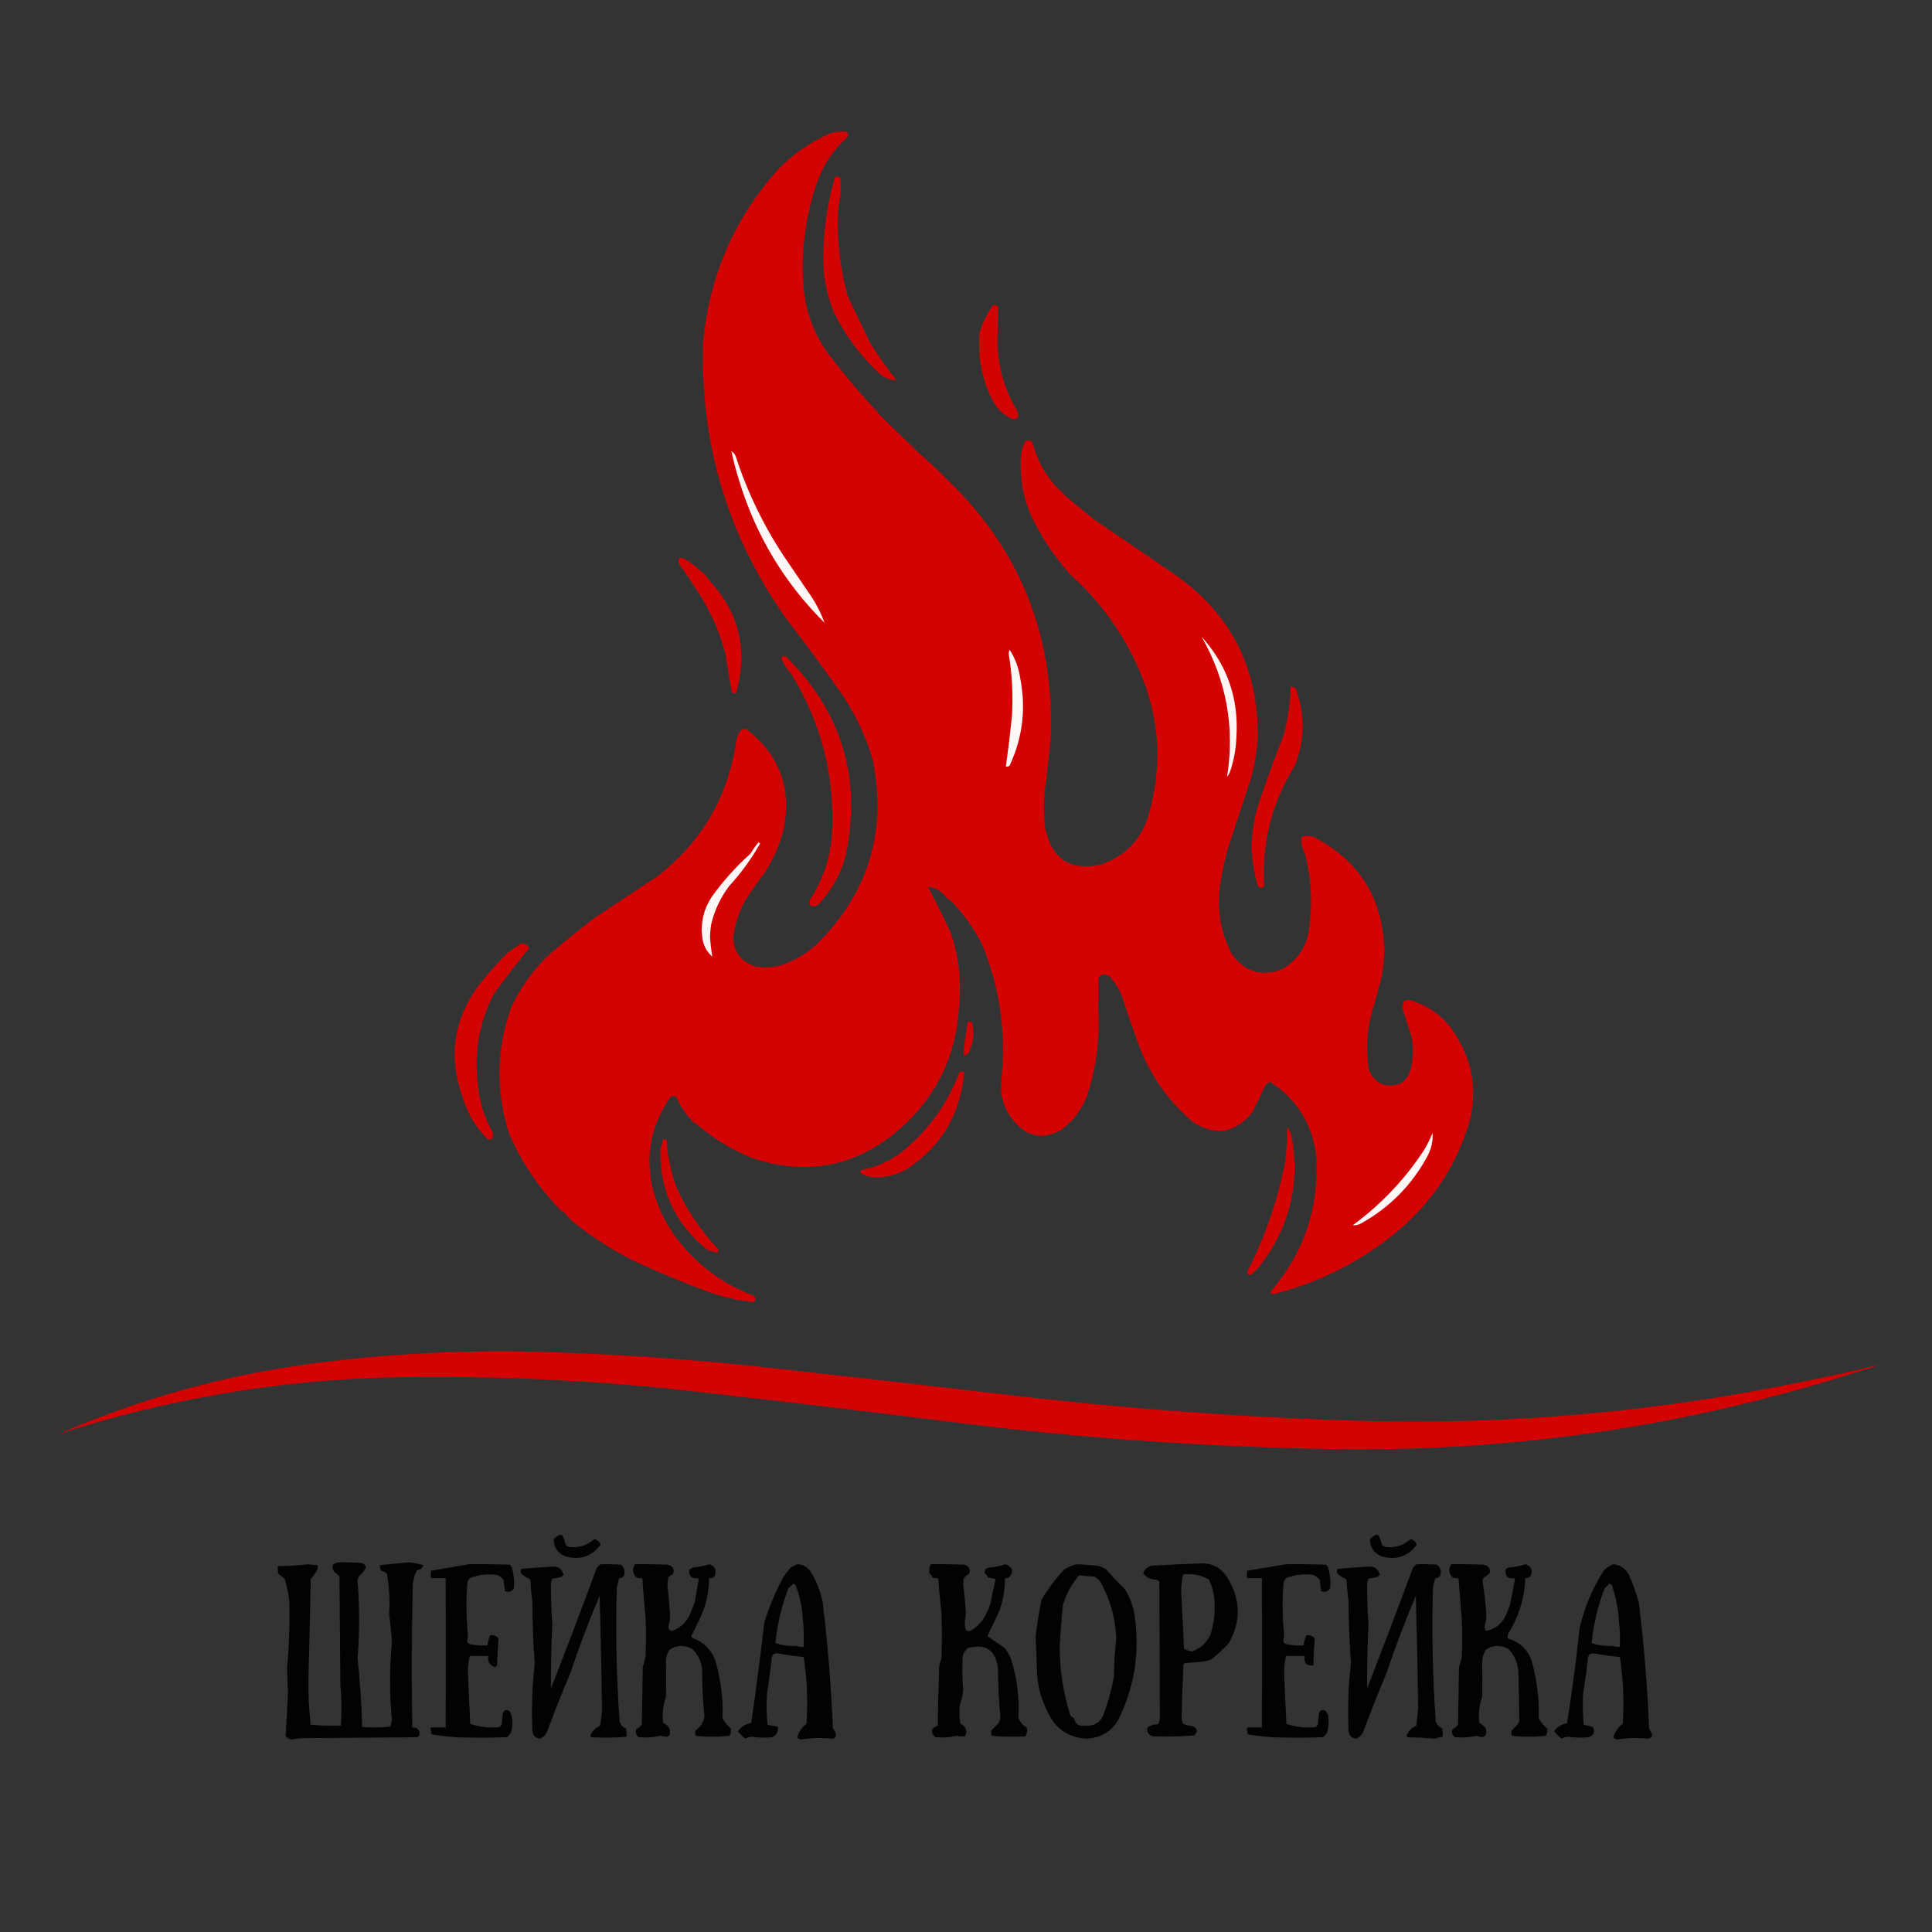 <?xml version="1.0" encoding="UTF-8"?> <svg xmlns="http://www.w3.org/2000/svg" width="2083" height="2083" viewBox="0 0 2083 2083" fill="none"><rect x="0" y="0" width="2083" height="2083" fill="#333333" stroke="none"/><g clip-path="url(#clip0_66_2)"><path fill-rule="evenodd" clip-rule="evenodd" d="M942.5 440.5C943.419 443.089 945.086 445.089 947.5 446.5C958.833 457.5 970.167 468.5 981.5 479.5C982.5 482.5 984.5 484.5 987.5 485.5C996.023 492.934 1004.36 500.6 1012.5 508.5C1013.17 511.167 1014.83 512.833 1017.5 513.5C1097.83 588.86 1136.33 681.86 1133 792.5C1131.16 813.887 1128.83 835.22 1126 856.5C1125.13 868.876 1125.46 881.209 1127 893.5C1134.21 926.691 1154.38 939.524 1187.5 932C1214.36 922.477 1231.52 903.977 1239 876.5C1254.11 821.868 1249.77 768.868 1226 717.5C1208.95 679.776 1184.95 647.109 1154 619.5C1136.49 599.983 1122.16 578.316 1111 554.5C1102.25 533.274 1098.92 511.274 1101 488.5C1101.93 484.363 1103.27 480.363 1105 476.5C1107.6 474.109 1110.27 474.109 1113 476.5C1117.69 495.215 1126.52 511.548 1139.5 525.5C1141.5 529.5 1144.5 532.5 1148.5 534.5C1158.67 543.166 1169 551.666 1179.5 560C1206.83 578.667 1234.17 597.333 1261.5 616C1325.76 658.665 1357.26 718.832 1356 796.5C1354.96 810.716 1352.63 824.716 1349 838.5C1340.67 863.81 1332.34 889.144 1324 914.5C1320.1 928.31 1317.1 942.31 1315 956.5C1312 981.849 1316.34 1005.85 1328 1028.5C1341.89 1047.85 1360.06 1053.35 1382.5 1045C1400.59 1034.01 1410.42 1017.85 1412 996.5C1415.13 970.831 1413.46 945.498 1407 920.5C1404.13 915.122 1402.79 909.455 1403 903.5C1403.5 903 1404 902.5 1404.5 902C1408.17 901.333 1411.83 901.333 1415.5 902C1465.4 927.411 1491.07 968.411 1492.5 1025C1492.25 1033.89 1491.42 1042.72 1490 1051.5C1486.31 1066.25 1482.31 1080.92 1478 1095.5C1473.19 1115.07 1472.53 1134.74 1476 1154.5C1483.64 1169.25 1495.14 1173.75 1510.5 1168C1515.85 1164.13 1519.35 1158.97 1521 1152.5C1523.82 1141.24 1524.15 1129.9 1522 1118.5C1518.67 1107.83 1515.33 1097.17 1512 1086.5C1511.73 1079.13 1515.23 1076.63 1522.5 1079C1543.72 1085.88 1559.89 1099.05 1571 1118.5C1588.32 1147.29 1592.65 1177.95 1584 1210.5C1570.02 1256.45 1544.86 1294.95 1508.5 1326C1468.67 1359.42 1423.34 1382.58 1372.5 1395.5C1370.61 1395.13 1369.78 1394.13 1370 1392.5C1406.29 1350.29 1422.62 1301.29 1419 1245.5C1414.59 1211.3 1398.09 1184.97 1369.5 1166.5C1367.27 1167.22 1365.44 1168.55 1364 1170.5C1359.59 1180.32 1354.92 1189.99 1350 1199.5C1331.87 1221.66 1310.7 1225.16 1286.5 1210C1260.04 1187.53 1240.54 1160.03 1228 1127.5C1221.39 1109.27 1215.05 1090.94 1209 1072.5C1206.02 1065.19 1201.85 1058.69 1196.5 1053C1191.83 1049.38 1187.66 1049.88 1184 1054.5C1183.8 1068.83 1183.97 1083.16 1184.5 1097.5C1185.21 1126.24 1181.04 1154.24 1172 1181.5C1166.23 1196.26 1157.06 1208.43 1144.5 1218C1124.75 1229.19 1107.59 1226.02 1093 1208.5C1082.41 1195.98 1077.91 1181.48 1079.5 1165C1085.08 1114.37 1078.24 1065.54 1059 1018.5C1049.99 1000.67 1038.49 984.668 1024.5 970.5C1023.09 968.086 1021.09 966.419 1018.5 965.5C1013.71 959.938 1007.71 956.771 1000.5 956C1009.05 972.268 1017.22 988.768 1025 1005.5C1033.73 1031.15 1036.73 1057.48 1034 1084.5C1031.27 1137.12 1010.43 1180.96 971.5 1216C923.846 1257.93 869.846 1268.6 809.5 1248C787.791 1238.83 768.124 1226.66 750.5 1211.5C749.089 1209.09 747.089 1207.42 744.5 1206.5C738.098 1199.38 732.931 1191.38 729 1182.5C725.518 1180.92 722.852 1181.92 721 1185.5C702.06 1213.87 696.06 1244.87 703 1278.5C707.909 1298.98 716.576 1317.65 729 1334.5C750.819 1363.31 778.652 1384.15 812.5 1397C815.167 1399.33 815.167 1401.67 812.5 1404C795.083 1402.06 778.083 1398.06 761.5 1392C735.428 1382.31 709.762 1371.64 684.5 1360C660.556 1348.03 638.223 1333.7 617.5 1317C614.296 1313.96 611.296 1310.8 608.5 1307.5C606.431 1304.43 603.764 1302.09 600.5 1300.5C578.812 1277.62 561.645 1251.62 549 1222.5C534.345 1176.9 535.012 1131.57 551 1086.5C561.298 1064.2 575.464 1044.7 593.5 1028C608.877 1014.95 624.544 1002.29 640.5 990C663.167 975 685.833 960 708.5 945C756.943 907.64 785.443 858.474 794 797.5C794.829 793.839 796.329 790.505 798.5 787.5C800.191 785.744 802.191 785.244 804.5 786C840.057 813.317 853.557 849.15 845 893.5C840.727 910.712 833.727 926.712 824 941.5C816.611 951.223 809.611 961.223 803 971.5C796.513 983.789 792.347 996.789 790.5 1010.5C791.125 1026.57 799.125 1037.07 814.5 1042C827.331 1044.38 839.664 1042.71 851.5 1037C861.853 1032.5 871.186 1026.5 879.5 1019C935.991 963.845 956.491 897.345 941 819.5C933.84 794.848 923.173 771.848 909 750.5C889.399 722.3 869.066 694.633 848 667.5C784.875 578.371 754.875 479.037 758 369.5C764.567 298.06 791.567 235.726 839 182.5C855.061 166.098 873.561 153.265 894.5 144C900.373 142.024 906.373 141.357 912.5 142C914.325 143.466 914.825 145.299 914 147.5C898.792 160.891 887.792 177.224 881 196.5C868.619 232.168 863.619 268.835 866 306.5C867.882 334.151 876.882 359.151 893 381.5C908.583 401.918 925.083 421.584 942.5 440.5Z" fill="#D40303"></path><path fill-rule="evenodd" clip-rule="evenodd" d="M900.5 190.501C902.467 190.262 904.301 190.595 906 191.501C906.847 201.928 906.18 212.261 904 222.501C901.858 255.418 905.192 287.751 914 319.501C922 336.168 930 352.834 938 369.501C946.722 383.555 956.222 397.055 966.5 410.001C959.703 409.844 953.703 407.511 948.5 403.001C927.762 383.938 911.262 361.771 899 336.501C889.84 314.046 886.173 290.712 888 266.501C888.773 240.49 892.94 215.157 900.5 190.501Z" fill="#D40303"></path><path fill-rule="evenodd" clip-rule="evenodd" d="M1074.5 329.5C1075.12 329.611 1075.62 329.944 1076 330.5C1076.05 340.656 1075.88 350.823 1075.5 361C1074.5 390.672 1081.67 418.172 1097 443.5C1099.17 450.667 1096.67 453.167 1089.5 451C1080.28 446.112 1073.45 438.945 1069 429.5C1058.42 407.348 1054.09 384.015 1056 359.5C1058.59 349.669 1062.75 340.669 1068.5 332.5C1070.05 330.615 1072.05 329.615 1074.5 329.5Z" fill="#D40303"></path><path fill-rule="evenodd" clip-rule="evenodd" d="M1074.5 329.5C1072.05 329.615 1070.05 330.615 1068.5 332.5C1069.34 328.809 1071.34 327.809 1074.5 329.5Z" fill="#D40303"></path><path fill-rule="evenodd" clip-rule="evenodd" d="M942.5 440.5C944.914 441.911 946.581 443.911 947.5 446.5C945.086 445.089 943.419 443.089 942.5 440.5Z" fill="#D40303"></path><path fill-rule="evenodd" clip-rule="evenodd" d="M981.5 479.5C983.833 481.167 985.833 483.167 987.5 485.5C984.5 484.5 982.5 482.5 981.5 479.5Z" fill="#D40303"></path><path fill-rule="evenodd" clip-rule="evenodd" d="M788.5 486.5C790.453 487.626 791.953 489.292 793 491.5C805.54 529.911 822.874 565.911 845 599.5C855 614.167 865 628.833 875 643.5C880.779 652.39 885.445 661.724 889 671.5C845.626 628.389 814.96 577.389 797 518.5C793.721 507.933 790.888 497.266 788.5 486.5Z" fill="#FFF8F6"></path><path fill-rule="evenodd" clip-rule="evenodd" d="M1012.5 508.5C1014.5 509.833 1016.17 511.5 1017.5 513.5C1014.83 512.833 1013.17 511.167 1012.5 508.5Z" fill="#D40303"></path><path fill-rule="evenodd" clip-rule="evenodd" d="M1139.5 525.5C1142.83 528.167 1145.83 531.167 1148.5 534.5C1144.5 532.5 1141.5 529.5 1139.5 525.5Z" fill="#D40303"></path><path fill-rule="evenodd" clip-rule="evenodd" d="M756.5 616.5C758.094 619.764 760.427 622.431 763.5 624.5C796.846 659.556 806.846 700.556 793.5 747.5C791.856 747.714 790.356 747.38 789 746.5C786.574 732.519 784.241 718.519 782 704.5C775.943 681.721 766.61 660.388 754 640.5C746.915 629.328 739.581 618.328 732 607.5C730.5 602.333 732.333 600.5 737.5 602C744.279 606.282 750.612 611.116 756.5 616.5Z" fill="#D40303"></path><path fill-rule="evenodd" clip-rule="evenodd" d="M756.5 616.5C759.573 618.569 761.906 621.236 763.5 624.5C760.427 622.431 758.094 619.764 756.5 616.5Z" fill="#D40303"></path><path fill-rule="evenodd" clip-rule="evenodd" d="M1295.5 686.5C1323.36 717.248 1335.86 753.581 1333 795.5C1332.46 808.18 1330.13 820.513 1326 832.5C1325.25 834.332 1324.25 835.999 1323 837.5C1331.41 783.87 1322.25 733.536 1295.5 686.5Z" fill="#FFF5F2"></path><path fill-rule="evenodd" clip-rule="evenodd" d="M1088.5 700.5C1094.57 709.861 1098.4 720.195 1100 731.5C1106.35 764.16 1102.52 795.494 1088.5 825.5C1087.31 826.429 1085.98 826.762 1084.5 826.5C1086.99 808.55 1089.16 790.55 1091 772.5C1092.42 749.688 1091.25 727.021 1087.5 704.5C1087.62 703.075 1087.96 701.742 1088.5 700.5Z" fill="#FFFAF8"></path><path fill-rule="evenodd" clip-rule="evenodd" d="M843.5 707.5C844.873 707.343 846.207 707.51 847.5 708C907.479 767.39 928.979 838.557 912 921.5C906.708 941.924 896.875 959.757 882.5 975C879.395 977.964 876.228 978.13 873 975.5C872.333 973.833 872.333 972.167 873 970.5C887.168 948.998 895.168 925.331 897 899.5C900.322 837.12 885.656 779.453 853 726.5C848.74 721.641 845.24 716.308 842.5 710.5C842.685 709.416 843.018 708.416 843.5 707.5Z" fill="#D40303"></path><path fill-rule="evenodd" clip-rule="evenodd" d="M1391.5 740.501C1393.72 740.179 1395.56 740.846 1397 742.501C1407.3 770.296 1406.97 797.962 1396 825.501C1371.22 865.287 1360.22 908.62 1363 955.501C1360.37 958.193 1358.03 957.86 1356 954.501C1347.3 925.094 1347.63 895.761 1357 866.501C1365.44 841.618 1374.44 816.951 1384 792.501C1388.58 775.416 1391.08 758.083 1391.5 740.501Z" fill="#D40303"></path><path fill-rule="evenodd" clip-rule="evenodd" d="M817.5 908.5C818.376 908.369 819.043 908.702 819.5 909.5C810.045 926.074 798.879 941.407 786 955.5C776.99 967.522 770.656 980.856 767 995.5C766.147 1000.3 765.647 1005.13 765.5 1010C765.97 1017.28 766.804 1024.45 768 1031.5C761.488 1025.65 757.821 1018.32 757 1009.5C755.382 994.347 758.716 980.347 767 967.5C779.146 950.344 793.146 934.678 809 920.5C811.622 916.22 814.455 912.22 817.5 908.5Z" fill="#FFF7F5"></path><path fill-rule="evenodd" clip-rule="evenodd" d="M1018.5 965.5C1021.09 966.419 1023.09 968.086 1024.5 970.5C1021.91 969.581 1019.91 967.914 1018.5 965.5Z" fill="#D40303"></path><path fill-rule="evenodd" clip-rule="evenodd" d="M561.5 1017.5C565.866 1016.85 568.866 1018.51 570.5 1022.5C556.94 1038.63 544.107 1055.29 532 1072.5C516.747 1102.34 511.081 1134.01 515 1167.5C516.465 1186.36 521.798 1204.03 531 1220.5C531.667 1222.83 531.667 1225.17 531 1227.5C529.274 1228.58 527.441 1228.74 525.5 1228C512.977 1215.47 504.143 1200.63 499 1183.5C483.084 1140.01 488.751 1099.68 516 1062.5C525.423 1050.41 535.59 1038.91 546.5 1028C551.403 1024.25 556.403 1020.75 561.5 1017.5Z" fill="#D40303"></path><path fill-rule="evenodd" clip-rule="evenodd" d="M1043.5 1101.5C1045.14 1101.29 1046.64 1101.62 1048 1102.5C1050.89 1114.47 1049.39 1125.8 1043.5 1136.5C1041.95 1137.45 1040.29 1137.79 1038.5 1137.5C1039.74 1125.4 1041.41 1113.4 1043.5 1101.5Z" fill="#D40303"></path><path fill-rule="evenodd" clip-rule="evenodd" d="M1034.5 1155.5C1036.17 1155.5 1037.83 1155.5 1039.5 1155.5C1036.02 1200.31 1015.68 1235.15 978.5 1260C968.725 1265.64 958.225 1268.81 947 1269.5C940.933 1269.53 935.1 1268.36 929.5 1266C927.503 1264.85 927.17 1263.35 928.5 1261.5C948.468 1257.68 965.802 1248.85 980.5 1235C1005.09 1213 1023.09 1186.5 1034.5 1155.5Z" fill="#D40303"></path><path fill-rule="evenodd" clip-rule="evenodd" d="M744.5 1206.5C747.089 1207.42 749.089 1209.09 750.5 1211.5C747.911 1210.58 745.911 1208.91 744.5 1206.5Z" fill="#D40303"></path><path fill-rule="evenodd" clip-rule="evenodd" d="M1387.5 1216.5C1388.38 1216.37 1389.04 1216.7 1389.5 1217.5C1390.96 1220.38 1392.13 1223.38 1393 1226.5C1401.64 1278.61 1389.64 1325.27 1357 1366.5C1354.5 1369 1352 1371.5 1349.5 1374C1345.89 1375.25 1344.39 1374.09 1345 1370.5C1364.45 1332.47 1378.12 1292.47 1386 1250.5C1387.26 1239.2 1387.76 1227.87 1387.5 1216.5Z" fill="#D40303"></path><path fill-rule="evenodd" clip-rule="evenodd" d="M1544.5 1221.5C1545.1 1230.14 1543.26 1238.47 1539 1246.5C1522.22 1277.62 1498.38 1301.78 1467.5 1319C1464.65 1320.61 1461.65 1321.27 1458.5 1321C1488.84 1298.67 1514.34 1271.83 1535 1240.5C1538.7 1234.42 1541.87 1228.09 1544.5 1221.5Z" fill="#FFF8F6"></path><path fill-rule="evenodd" clip-rule="evenodd" d="M714.5 1228.5C715.833 1228.5 717.167 1228.5 718.5 1228.5C719.636 1245.98 723.136 1262.98 729 1279.5C740.283 1304.42 755.283 1326.75 774 1346.5C774.49 1347.79 774.657 1349.13 774.5 1350.5C768.903 1350.37 763.903 1348.54 759.5 1345C726.977 1317.45 711.143 1282.28 712 1239.5C713.31 1235.93 714.143 1232.26 714.5 1228.5Z" fill="#D40303"></path><path fill-rule="evenodd" clip-rule="evenodd" d="M600.5 1300.5C603.764 1302.09 606.431 1304.43 608.5 1307.5C605.236 1305.91 602.569 1303.57 600.5 1300.5Z" fill="#D40303"></path><path fill-rule="evenodd" clip-rule="evenodd" d="M2005.5 1476.5C2006.49 1476.33 2007.16 1476.66 2007.5 1477.5C1827.76 1535.58 1643.26 1563.92 1454 1562.5C1321.38 1560.99 1189.22 1552.49 1057.5 1537C954.244 1524.01 850.911 1511.68 747.5 1500C638.822 1487.86 529.822 1482.86 420.5 1485C298.423 1488.18 179.423 1508.51 63.5 1546C151.24 1507.9 242.573 1482.56 337.5 1470C423.485 1458.85 509.818 1454.85 596.5 1458C672.362 1460.54 748.029 1465.87 823.5 1474C914.528 1484.09 1005.53 1494.42 1096.5 1505C1220.45 1519.41 1344.78 1528.41 1469.5 1532C1607.18 1535.65 1743.85 1525.65 1879.5 1502C1921.71 1494.46 1963.71 1485.96 2005.5 1476.5Z" fill="#D40303"></path><path fill-rule="evenodd" clip-rule="evenodd" d="M2007.5 1477.5C2007.16 1476.66 2006.49 1476.33 2005.5 1476.5C2011.97 1474.38 2018.64 1472.88 2025.5 1472C2019.58 1474.14 2013.58 1475.97 2007.5 1477.5Z" fill="#D40303"></path><path fill-rule="evenodd" clip-rule="evenodd" d="M604.5 1654.5C605.458 1654.95 606.292 1655.62 607 1656.5C608.152 1659.44 609.152 1662.44 610 1665.5C611.171 1666.89 612.671 1667.73 614.5 1668C624.501 1669.05 633.168 1666.22 640.5 1659.5C644.06 1660.06 646.393 1662.06 647.5 1665.5C637.776 1678.27 625.109 1682.44 609.5 1678C601.26 1674.45 597.093 1668.28 597 1659.5C599.17 1657.18 601.67 1655.51 604.5 1654.5Z" fill="#020202"></path><path fill-rule="evenodd" clip-rule="evenodd" d="M1484.5 1654.5C1485.46 1654.95 1486.29 1655.62 1487 1656.5C1488.15 1659.44 1489.15 1662.44 1490 1665.5C1491.17 1666.89 1492.67 1667.73 1494.5 1668C1504.5 1669.05 1513.17 1666.22 1520.5 1659.5C1524.06 1660.06 1526.39 1662.06 1527.5 1665.5C1517.78 1678.27 1505.11 1682.44 1489.5 1678C1481.26 1674.45 1477.09 1668.28 1477 1659.5C1479.17 1657.18 1481.67 1655.51 1484.5 1654.5Z" fill="#020202"></path><path fill-rule="evenodd" clip-rule="evenodd" d="M365.5 1684.5C373.174 1684.33 380.841 1684.5 388.5 1685C391.96 1685.3 393.96 1687.13 394.5 1690.5C392.597 1693.91 390.097 1696.91 387 1699.5C386.015 1701.37 385.515 1703.37 385.5 1705.5C387.723 1732.84 387.723 1760.18 385.5 1787.5C388.146 1812.31 389.813 1837.14 390.5 1862C400.517 1862.83 410.517 1862.67 420.5 1861.5C421.781 1858.99 422.448 1856.32 422.5 1853.5C419.924 1826.18 419.924 1798.84 422.5 1771.5C421.928 1760.95 420.928 1750.45 419.5 1740C420.562 1725.43 419.728 1710.93 417 1696.5C415.312 1694.96 413.312 1693.96 411 1693.5C409.872 1691.65 409.372 1689.65 409.5 1687.5C419.993 1686.35 430.493 1685.35 441 1684.5C446.282 1685.01 451.449 1686.01 456.5 1687.5C455.34 1690.76 453.007 1692.59 449.5 1693C446.516 1698.77 445.016 1704.94 445 1711.5C443.859 1761.84 443.692 1812.17 444.5 1862.5C450.765 1862.36 453.265 1865.36 452 1871.5C451.25 1872.13 450.416 1872.63 449.5 1873C408.167 1873.33 366.833 1873.67 325.5 1874C321.471 1874.3 317.471 1874.8 313.5 1875.5C311.272 1874.78 309.439 1873.45 308 1871.5C308.954 1855.87 309.788 1840.2 310.5 1824.5C310.078 1815.84 309.745 1807.17 309.5 1798.5C311.664 1774.9 312.497 1751.23 312 1727.5C311.103 1719.02 309.436 1710.68 307 1702.5C305.104 1700.47 302.937 1698.8 300.5 1697.5C299.516 1694.57 299.183 1691.57 299.5 1688.5C310.37 1688.47 321.203 1687.8 332 1686.5C335.49 1687 338.99 1687.33 342.5 1687.5C342.66 1689.2 342.494 1690.87 342 1692.5C340.056 1696.11 337.723 1699.44 335 1702.5C334.365 1738.68 333.531 1774.85 332.5 1811C332.302 1827.23 333.135 1843.39 335 1859.5C345.752 1860.49 356.585 1860.82 367.5 1860.5C368.54 1845.83 368.373 1831.17 367 1816.5C366.667 1777.5 366.333 1738.5 366 1699.5C364.185 1697.6 362.185 1695.93 360 1694.5C356.931 1688.41 358.764 1685.08 365.5 1684.5Z" fill="#020202"></path><path fill-rule="evenodd" clip-rule="evenodd" d="M505.5 1686.5C520.17 1686.33 534.837 1686.5 549.5 1687C550.701 1687.9 551.535 1689.07 552 1690.5C554.101 1697.71 554.768 1705.04 554 1712.5C551.576 1715.97 548.409 1716.97 544.5 1715.5C543.732 1711.55 543.232 1707.55 543 1703.5C541.062 1700.89 538.562 1699.06 535.5 1698C525.883 1696.72 516.55 1697.72 507.5 1701C505.951 1702.21 504.785 1703.71 504 1705.5C502.392 1724.37 502.558 1743.21 504.5 1762C504.376 1764.53 504.043 1767.03 503.5 1769.5C504.423 1771.64 506.089 1772.8 508.5 1773C514.141 1774.07 519.807 1774.41 525.5 1774C526.016 1770.19 527.016 1766.53 528.5 1763C532.14 1762.49 535.14 1763.65 537.5 1766.5C536.692 1776.12 536.192 1785.79 536 1795.5C535.333 1796.17 534.667 1796.83 534 1797.5C527.975 1795.65 525.475 1791.65 526.5 1785.5C519.833 1785.5 513.167 1785.5 506.5 1785.5C505.118 1791.24 504.452 1797.07 504.5 1803C505.203 1821.51 506.036 1840.01 507 1858.5C517.179 1862.15 527.679 1863.32 538.5 1862C539.701 1861.1 540.535 1859.93 541 1858.5C541.333 1854.83 541.667 1851.17 542 1847.5C543.762 1843.13 546.429 1842.47 550 1845.5C552.86 1852.72 553.193 1860.06 551 1867.5C549.859 1869.61 548.359 1871.44 546.5 1873C528.167 1873.67 509.833 1873.67 491.5 1873C482.783 1872.4 474.116 1871.4 465.5 1870C464.565 1867.62 464.232 1865.12 464.5 1862.5C469.833 1862.5 475.167 1862.5 480.5 1862.5C480.759 1808.85 480.759 1755.18 480.5 1701.5C475.167 1701.5 469.833 1701.5 464.5 1701.5C464.5 1698.83 464.5 1696.17 464.5 1693.5C478.319 1691.25 491.985 1688.92 505.5 1686.5Z" fill="#020202"></path><path fill-rule="evenodd" clip-rule="evenodd" d="M647.5 1686.5C654.841 1686.33 662.174 1686.5 669.5 1687C673.399 1690.45 674.399 1694.61 672.5 1699.5C671.15 1700.95 669.484 1701.62 667.5 1701.5C666.776 1704.84 665.943 1708.18 665 1711.5C663.581 1759.56 664.581 1807.56 668 1855.5C668.769 1859.42 671.102 1862.08 675 1863.5C675.498 1866.48 675.665 1869.48 675.5 1872.5C662.866 1873.61 650.2 1873.77 637.5 1873C636.978 1872.44 636.645 1871.77 636.5 1871C638.654 1866.18 642.154 1862.68 647 1860.5C648.073 1854.55 648.74 1848.55 649 1842.5C648.5 1801.83 647.667 1761.17 646.5 1720.5C634.926 1747.72 624.426 1775.38 615 1803.5C606.275 1824.34 597.942 1845.34 590 1866.5C588.562 1870.77 585.729 1873.44 581.5 1874.5C577.173 1873.67 574.673 1871 574 1866.5C572.941 1842.1 573.774 1817.76 576.5 1793.5C574.894 1771.21 574.061 1748.87 574 1726.5C572.919 1719.21 572.253 1711.88 572 1704.5C571.626 1703.58 571.126 1702.75 570.5 1702C567.241 1700.79 564.408 1698.96 562 1696.5C561.333 1694.83 561.333 1693.17 562 1691.5C573.798 1690.46 585.631 1689.62 597.5 1689C602.839 1689.51 606.173 1692.34 607.5 1697.5C607.023 1698.48 606.357 1699.31 605.5 1700C602.247 1701.04 598.914 1701.7 595.5 1702C594.751 1703.73 594.251 1705.57 594 1707.5C593.912 1722.34 594.412 1737.17 595.5 1752C594.312 1774.83 593.812 1797.66 594 1820.5C610.716 1777.69 627.05 1734.69 643 1691.5C644.025 1689.31 645.525 1687.65 647.5 1686.5Z" fill="#020202"></path><path fill-rule="evenodd" clip-rule="evenodd" d="M684.5 1686.5C696.171 1686.33 707.838 1686.5 719.5 1687C725.027 1687.89 727.193 1691.06 726 1696.5C724.255 1697.96 722.422 1699.29 720.5 1700.5C720.167 1703.33 719.833 1706.17 719.5 1709C720.664 1719.48 721.664 1729.98 722.5 1740.5C722.517 1745.11 721.85 1749.61 720.5 1754C720.816 1756.5 722.149 1758 724.5 1758.5C732.659 1755.51 738.826 1750.18 743 1742.5C745.277 1737.61 747.277 1732.61 749 1727.5C750.504 1718.82 752.004 1710.15 753.5 1701.5C746.144 1702.69 742.644 1699.69 743 1692.5C744.419 1691.54 745.919 1690.71 747.5 1690C753.509 1689.48 759.342 1688.31 765 1686.5C770.706 1688.58 772.706 1692.58 771 1698.5C769.491 1700.92 767.325 1701.92 764.5 1701.5C764.389 1712.78 762.555 1723.78 759 1734.5C755.033 1744.43 750.533 1754.1 745.5 1763.5C745.608 1764.44 745.941 1765.28 746.5 1766C758.213 1770.11 766.38 1777.95 771 1789.5C777.102 1810.09 779.769 1831.09 779 1852.5C781.243 1856.75 784.243 1860.41 788 1863.5C788.725 1866.38 788.225 1869.04 786.5 1871.5C774.271 1872.82 762.104 1872.82 750 1871.5C749.333 1869.5 749.333 1867.5 750 1865.5C755.449 1861.9 758.616 1856.9 759.5 1850.5C757.834 1833.89 757.001 1817.23 757 1800.5C756.315 1791.63 752.815 1784.13 746.5 1778C738.216 1773.24 730.049 1773.41 722 1778.5C719.298 1782.41 717.965 1786.74 718 1791.5C718.277 1804.16 718.277 1816.83 718 1829.5C714.779 1838.57 713.779 1847.9 715 1857.5C720.906 1860.04 723.239 1864.37 722 1870.5C721.044 1871.89 719.711 1872.56 718 1872.5C716.016 1872.07 714.016 1871.74 712 1871.5C704.236 1873.21 696.403 1873.71 688.5 1873C685.71 1870.79 684.877 1867.96 686 1864.5C688.292 1863.21 690.292 1861.54 692 1859.5C692.333 1838.83 692.667 1818.17 693 1797.5C694.313 1793.58 695.313 1789.58 696 1785.5C696.667 1771.83 696.667 1758.17 696 1744.5C694.721 1730.16 693.555 1715.83 692.5 1701.5C690.473 1701.66 688.473 1701.5 686.5 1701C682.06 1696.75 681.393 1691.92 684.5 1686.5Z" fill="#020202"></path><path fill-rule="evenodd" clip-rule="evenodd" d="M1003.5 1686.5C1015.5 1686.33 1027.5 1686.5 1039.5 1687C1044.71 1688.21 1046.54 1691.38 1045 1696.5C1042.82 1697.93 1040.82 1699.6 1039 1701.5C1038.83 1703.83 1038.67 1706.17 1038.5 1708.5C1039.78 1718.81 1040.78 1729.14 1041.5 1739.5C1037.48 1761.97 1043.31 1764.64 1059 1747.5C1062.8 1741.56 1065.8 1735.23 1068 1728.5C1069.52 1719.75 1071.35 1711.09 1073.5 1702.5C1070.89 1701.68 1068.23 1701.18 1065.5 1701C1064.7 1699.23 1063.53 1697.73 1062 1696.5C1061.04 1692.77 1062.54 1690.61 1066.5 1690C1072.54 1689.63 1078.37 1688.47 1084 1686.5C1092.22 1689.8 1093.38 1694.63 1087.5 1701C1086.21 1701.49 1084.87 1701.66 1083.5 1701.5C1083.51 1713.12 1081.67 1724.46 1078 1735.5C1073.64 1745.06 1069.14 1754.56 1064.5 1764C1070.73 1768.18 1077.06 1772.52 1083.5 1777C1086.05 1780.59 1088.21 1784.42 1090 1788.5C1096.52 1809.14 1099.19 1830.14 1098 1851.5C1099.52 1856.36 1102.52 1860.02 1107 1862.5C1107.89 1865.92 1107.39 1869.08 1105.5 1872C1093.49 1872.83 1081.49 1872.67 1069.5 1871.5C1068.48 1869.57 1068.31 1867.57 1069 1865.5C1071.67 1862.83 1074.33 1860.17 1077 1857.5C1077.93 1855.09 1078.43 1852.59 1078.5 1850C1076.86 1832.88 1076.03 1815.72 1076 1798.5C1073.28 1778.75 1062.45 1771.59 1043.5 1777C1040.37 1779.39 1038.53 1782.55 1038 1786.5C1037.25 1798.18 1037.42 1809.85 1038.5 1821.5C1038.08 1827 1036.92 1832.34 1035 1837.5C1034.17 1844.52 1034.34 1851.52 1035.5 1858.5C1041.61 1861.52 1043.27 1866.02 1040.5 1872C1037.5 1872.3 1034.5 1872.14 1031.5 1871.5C1023.91 1873.23 1016.24 1873.73 1008.5 1873C1002.65 1867.59 1003.48 1863.42 1011 1860.5C1011.21 1841.98 1011.71 1823.48 1012.5 1805C1011.93 1799.41 1012.76 1793.91 1015 1788.5C1015.67 1771.83 1015.67 1755.17 1015 1738.5C1013.6 1726.18 1012.43 1713.84 1011.5 1701.5C1009.47 1701.66 1007.47 1701.5 1005.5 1701C1004.84 1699.1 1003.68 1697.6 1002 1696.5C1001.54 1693.04 1002.04 1689.7 1003.5 1686.5Z" fill="#020202"></path><path fill-rule="evenodd" clip-rule="evenodd" d="M1386.5 1686.5C1400.84 1686.33 1415.17 1686.5 1429.5 1687C1430.7 1687.9 1431.53 1689.07 1432 1690.5C1434.1 1697.71 1434.77 1705.04 1434 1712.5C1431.58 1715.97 1428.41 1716.97 1424.5 1715.5C1423.73 1711.55 1423.23 1707.55 1423 1703.5C1421.06 1700.89 1418.56 1699.06 1415.5 1698C1405.88 1696.72 1396.55 1697.72 1387.5 1701C1385.95 1702.21 1384.78 1703.71 1384 1705.5C1382.33 1724.37 1382.5 1743.21 1384.5 1762C1384.38 1764.53 1384.04 1767.03 1383.5 1769.5C1384.42 1771.64 1386.09 1772.8 1388.5 1773C1394.14 1774.07 1399.81 1774.41 1405.5 1774C1406.02 1770.19 1407.02 1766.53 1408.5 1763C1412.14 1762.49 1415.14 1763.65 1417.5 1766.5C1416.69 1776.12 1416.19 1785.79 1416 1795.5C1408.75 1796.41 1405.58 1793.08 1406.5 1785.5C1399.83 1785.5 1393.17 1785.5 1386.5 1785.5C1385.1 1791.4 1384.44 1797.4 1384.5 1803.5C1385.17 1821.84 1386 1840.17 1387 1858.5C1397.18 1862.15 1407.68 1863.32 1418.5 1862C1419.7 1861.1 1420.53 1859.93 1421 1858.5C1421.33 1854.83 1421.67 1851.17 1422 1847.5C1423.47 1843.45 1425.97 1842.62 1429.5 1845C1430.46 1846.42 1431.29 1847.92 1432 1849.5C1432.91 1855.61 1432.58 1861.61 1431 1867.5C1429.86 1869.61 1428.36 1871.44 1426.5 1873C1408.17 1873.67 1389.83 1873.67 1371.5 1873C1362.78 1872.4 1354.12 1871.4 1345.5 1870C1344.56 1867.62 1344.23 1865.12 1344.5 1862.5C1349.83 1862.5 1355.17 1862.5 1360.5 1862.5C1360.76 1808.85 1360.76 1755.18 1360.5 1701.5C1355.17 1701.5 1349.83 1701.5 1344.5 1701.5C1344.5 1698.83 1344.5 1696.17 1344.5 1693.5C1358.63 1691.16 1372.63 1688.83 1386.5 1686.5Z" fill="#020202"></path><path fill-rule="evenodd" clip-rule="evenodd" d="M1527.5 1686.5C1534.84 1686.33 1542.17 1686.5 1549.5 1687C1553.4 1690.45 1554.4 1694.61 1552.5 1699.5C1551.15 1700.95 1549.48 1701.62 1547.5 1701.5C1546.39 1704.73 1545.56 1708.07 1545 1711.5C1543.59 1759.9 1544.59 1808.23 1548 1856.5C1549.35 1859.7 1551.68 1862.03 1555 1863.5C1555.5 1866.48 1555.66 1869.48 1555.5 1872.5C1552.57 1872.85 1549.74 1873.52 1547 1874.5C1537.24 1873.68 1527.41 1873.18 1517.5 1873C1516.98 1872.44 1516.64 1871.77 1516.5 1871C1518.65 1866.18 1522.15 1862.68 1527 1860.5C1527.85 1854.19 1528.51 1847.85 1529 1841.5C1528.47 1801.17 1527.63 1760.84 1526.5 1720.5C1514.93 1747.72 1504.43 1775.38 1495 1803.5C1486.27 1824.34 1477.94 1845.34 1470 1866.5C1468.56 1870.77 1465.73 1873.44 1461.5 1874.5C1457.17 1873.67 1454.67 1871 1454 1866.5C1452.87 1842.07 1453.7 1817.73 1456.5 1793.5C1454.88 1771.23 1454.04 1748.9 1454 1726.5C1452.92 1719.21 1452.25 1711.88 1452 1704.5C1451.63 1703.58 1451.13 1702.75 1450.5 1702C1447.24 1700.79 1444.41 1698.96 1442 1696.5C1441.33 1694.83 1441.33 1693.17 1442 1691.5C1453.47 1690.49 1464.97 1689.66 1476.5 1689C1482.38 1689.06 1486.05 1691.89 1487.5 1697.5C1487.02 1698.48 1486.36 1699.31 1485.5 1700C1482.25 1701.04 1478.91 1701.7 1475.5 1702C1474.75 1703.73 1474.25 1705.57 1474 1707.5C1473.89 1722.18 1474.39 1736.84 1475.5 1751.5C1474.24 1774.49 1473.74 1797.49 1474 1820.5C1490.59 1777.64 1506.93 1734.64 1523 1691.5C1524.02 1689.31 1525.52 1687.65 1527.5 1686.5Z" fill="#020202"></path><path fill-rule="evenodd" clip-rule="evenodd" d="M1564.5 1686.5C1576.17 1686.33 1587.84 1686.5 1599.5 1687C1605.03 1687.89 1607.19 1691.06 1606 1696.5C1603.67 1698.17 1601.33 1699.83 1599 1701.5C1598.83 1702.67 1598.67 1703.83 1598.5 1705C1600.35 1716.78 1601.68 1728.61 1602.5 1740.5C1602.52 1745.11 1601.85 1749.61 1600.5 1754C1601.15 1755.44 1601.48 1756.94 1601.5 1758.5C1611.32 1756.86 1618.48 1751.53 1623 1742.5C1624.86 1738.58 1626.53 1734.58 1628 1730.5C1630 1720.85 1631.83 1711.18 1633.5 1701.5C1626.14 1702.69 1622.64 1699.69 1623 1692.5C1624.17 1691.11 1625.67 1690.27 1627.5 1690C1633.51 1689.48 1639.34 1688.31 1645 1686.5C1651.36 1688.99 1653.03 1693.32 1650 1699.5C1648.42 1700.86 1646.58 1701.53 1644.5 1701.5C1643.67 1723.16 1637.5 1743.16 1626 1761.5C1625.51 1763.13 1625.34 1764.8 1625.5 1766.5C1637.73 1769.89 1646.23 1777.56 1651 1789.5C1656.95 1810.12 1659.61 1831.12 1659 1852.5C1661.24 1856.75 1664.24 1860.41 1668 1863.5C1668.72 1866.38 1668.22 1869.04 1666.5 1871.5C1654.27 1872.82 1642.1 1872.82 1630 1871.5C1629.33 1869.5 1629.33 1867.5 1630 1865.5C1633.04 1862.8 1635.7 1859.8 1638 1856.5C1637.92 1838.17 1637.58 1819.84 1637 1801.5C1636.19 1792.4 1632.69 1784.57 1626.5 1778C1618.22 1773.24 1610.05 1773.41 1602 1778.5C1599.66 1782.52 1598.33 1786.85 1598 1791.5C1598.28 1804.16 1598.28 1816.83 1598 1829.5C1594.78 1838.57 1593.78 1847.9 1595 1857.5C1597.63 1859.13 1599.96 1861.13 1602 1863.5C1603.54 1871.95 1600.21 1874.62 1592 1871.5C1584.24 1873.21 1576.4 1873.71 1568.5 1873C1565.71 1870.79 1564.88 1867.96 1566 1864.5C1568.29 1863.21 1570.29 1861.54 1572 1859.5C1572.33 1838.83 1572.67 1818.17 1573 1797.5C1574.16 1793.88 1575.16 1790.21 1576 1786.5C1576.67 1772.83 1576.67 1759.17 1576 1745.5C1574.79 1730.82 1573.63 1716.16 1572.5 1701.5C1570.47 1701.66 1568.47 1701.5 1566.5 1701C1562.06 1696.75 1561.39 1691.92 1564.5 1686.5Z" fill="#020202"></path><path fill-rule="evenodd" clip-rule="evenodd" d="M1182.5 1688C1175.18 1687.28 1167.84 1686.78 1160.5 1686.5C1156.05 1687.72 1151.72 1689.55 1147.5 1692C1138.24 1702.03 1130.07 1712.86 1123 1724.5C1120.1 1738.04 1117.93 1751.71 1116.5 1765.5C1117.17 1777.16 1117.67 1788.83 1118 1800.5C1118.24 1816.04 1121.91 1830.71 1129 1844.5C1136.82 1863.08 1150.82 1873.08 1171 1874.5C1185.8 1874.11 1197.13 1867.77 1205 1855.5C1222.27 1821.48 1228.6 1785.48 1224 1747.5C1222.95 1735.34 1219.28 1724 1213 1713.5C1205.87 1706.67 1199.04 1699.5 1192.5 1692C1189.38 1690.11 1186.05 1688.77 1182.5 1688ZM1180.5 1700C1174.83 1699.47 1169.16 1698.97 1163.5 1698.5C1155.35 1707.79 1149.52 1718.46 1146 1730.5C1144.44 1745.46 1143.28 1760.46 1142.5 1775.5C1142.55 1800.81 1146.39 1825.48 1154 1849.5C1155.15 1850.74 1156.49 1851.74 1158 1852.5C1159.44 1858.89 1163.44 1861.56 1170 1860.5C1178.67 1861.33 1185 1858 1189 1850.5C1194.39 1836.57 1198.39 1822.24 1201 1807.5C1201.1 1793.95 1201.93 1780.45 1203.5 1767C1202.76 1745.53 1197.26 1725.37 1187 1706.5C1185.39 1703.76 1183.22 1701.6 1180.5 1700Z" fill="#020202"></path><path fill-rule="evenodd" clip-rule="evenodd" d="M1323 1700.5C1317.08 1691.08 1308.58 1686.08 1297.5 1685.5C1279.31 1686.11 1260.97 1686.95 1242.5 1688C1237.61 1688.77 1234.28 1691.44 1232.5 1696C1235.8 1700.78 1240.46 1703.12 1246.5 1703C1247.93 1703.47 1249.1 1704.3 1250 1705.5C1250.14 1754.18 1250.31 1802.85 1250.5 1851.5C1250.52 1854.21 1249.85 1856.71 1248.5 1859C1244.24 1858.98 1240.4 1860.15 1237 1862.5C1236.31 1867.14 1238.14 1870.3 1242.5 1872C1257.52 1872.59 1272.52 1872.26 1287.5 1871C1291.84 1866.69 1291.18 1863.36 1285.5 1861C1282.02 1860.7 1278.69 1859.87 1275.5 1858.5C1274.81 1856.56 1274.31 1854.56 1274 1852.5C1274.33 1833.17 1275 1813.84 1276 1794.5L1277.5 1793C1284.87 1792.69 1292.2 1792.02 1299.5 1791C1302.38 1790.56 1305.04 1789.56 1307.5 1788C1313.64 1782.87 1319.47 1777.37 1325 1771.5C1338.31 1747.48 1337.65 1723.82 1323 1700.5ZM1303.5 1703C1294.78 1698.12 1285.45 1696.28 1275.5 1697.5C1274.12 1703.9 1273.46 1710.4 1273.5 1717C1274.68 1737.16 1275.68 1757.32 1276.5 1777.5C1279.3 1779.1 1282.3 1780.1 1285.5 1780.5C1294.34 1777.16 1300.84 1771.16 1305 1762.5C1309.31 1749.17 1310.64 1735.5 1309 1721.5C1308.01 1715.05 1306.18 1708.88 1303.5 1703Z" fill="#020202"></path><path fill-rule="evenodd" clip-rule="evenodd" d="M859.5 1686.5C865.682 1686.68 870.515 1689.34 874 1694.5C880.296 1704.72 884.629 1715.72 887 1727.5C892.451 1772.69 896.117 1818.02 898 1863.5C900.459 1866.07 901.459 1869.07 901 1872.5C900.196 1873.8 899.029 1874.47 897.5 1874.5C885.968 1873.36 874.468 1873.7 863 1875.5C861.566 1875.07 860.399 1874.24 859.5 1873C861.214 1867.08 864.548 1862.24 869.5 1858.5C871.2 1834.38 870.2 1810.38 866.5 1786.5C856.803 1785.54 847.136 1784.21 837.5 1782.5C834.401 1782.64 832.568 1784.31 832 1787.5C830.726 1800.21 829.059 1812.88 827 1825.5C826.168 1836.85 826.334 1848.18 827.5 1859.5C831.131 1860.35 834.798 1861.02 838.5 1861.5C839.403 1867.02 837.403 1870.85 832.5 1873C825.313 1873.7 818.147 1873.54 811 1872.5C808.363 1872.66 805.863 1873.32 803.5 1874.5C800.5 1872.17 797.833 1869.5 795.5 1866.5C799.196 1861.63 804.029 1858.63 810 1857.5C815.158 1821.57 819.824 1785.57 824 1749.5C829.111 1732.83 835.778 1716.83 844 1701.5C846.467 1697.4 849.301 1693.57 852.5 1690C853.99 1689.26 855.446 1688.53 856.867 1687.82L856.869 1687.82C857.76 1687.37 858.637 1686.93 859.5 1686.5ZM858 1709.5C862.229 1720.81 864.729 1732.48 865.5 1744.5C866.494 1754.65 866.828 1764.99 866.5 1775.5C863.615 1775.81 860.948 1775.47 858.5 1774.5C850.774 1774.9 843.274 1773.9 836 1771.5C837.976 1751.26 842.643 1731.59 850 1712.5C851.684 1710.65 853.517 1708.98 855.5 1707.5C856.478 1707.98 857.311 1708.64 858 1709.5Z" fill="#020202"></path><path fill-rule="evenodd" clip-rule="evenodd" d="M1739.5 1686.5C1746.86 1687.27 1752.36 1690.94 1756 1697.5C1760.66 1707.48 1764.33 1717.81 1767 1728.5C1772.49 1773.35 1776.15 1818.35 1778 1863.5C1778.79 1865.08 1779.57 1866.65 1780.35 1868.2C1780.73 1868.97 1781.12 1869.74 1781.5 1870.5C1781 1872.85 1779.5 1874.18 1777 1874.5C1765.64 1873.38 1754.31 1873.72 1743 1875.5C1741.57 1875.07 1740.4 1874.24 1739.5 1873C1741.21 1867.08 1744.55 1862.24 1749.5 1858.5C1751.16 1834.38 1750.16 1810.38 1746.5 1786.5C1736.8 1785.54 1727.14 1784.21 1717.5 1782.5C1714.4 1782.64 1712.57 1784.31 1712 1787.5C1710.82 1799.89 1709.15 1812.22 1707 1824.5C1706.17 1836.18 1706.33 1847.85 1707.5 1859.5C1710.9 1860.1 1714.23 1860.94 1717.5 1862C1719.95 1867.55 1718.28 1871.21 1712.5 1873C1705.31 1873.7 1698.15 1873.54 1691 1872.5C1688.36 1872.66 1685.86 1873.32 1683.5 1874.5C1680.5 1872.17 1677.83 1869.5 1675.5 1866.5C1679.04 1861.79 1683.7 1858.96 1689.5 1858C1694.94 1824.02 1699.44 1789.85 1703 1755.5C1708.17 1733.33 1716.83 1712.66 1729 1693.5C1732 1690.26 1735.5 1687.93 1739.5 1686.5ZM1738 1709.5C1742.12 1721.87 1744.62 1734.54 1745.5 1747.5C1746.49 1756.65 1746.83 1765.99 1746.5 1775.5C1743.61 1775.81 1740.95 1775.47 1738.5 1774.5C1730.77 1774.9 1723.27 1773.9 1716 1771.5C1717.97 1751.28 1722.64 1731.61 1730 1712.5L1735 1707.5C1736.26 1707.76 1737.26 1708.43 1738 1709.5Z" fill="#020202"></path></g><defs><clipPath id="clip0_66_2"><rect width="2083" height="2083" fill="white"></rect></clipPath></defs></svg> 